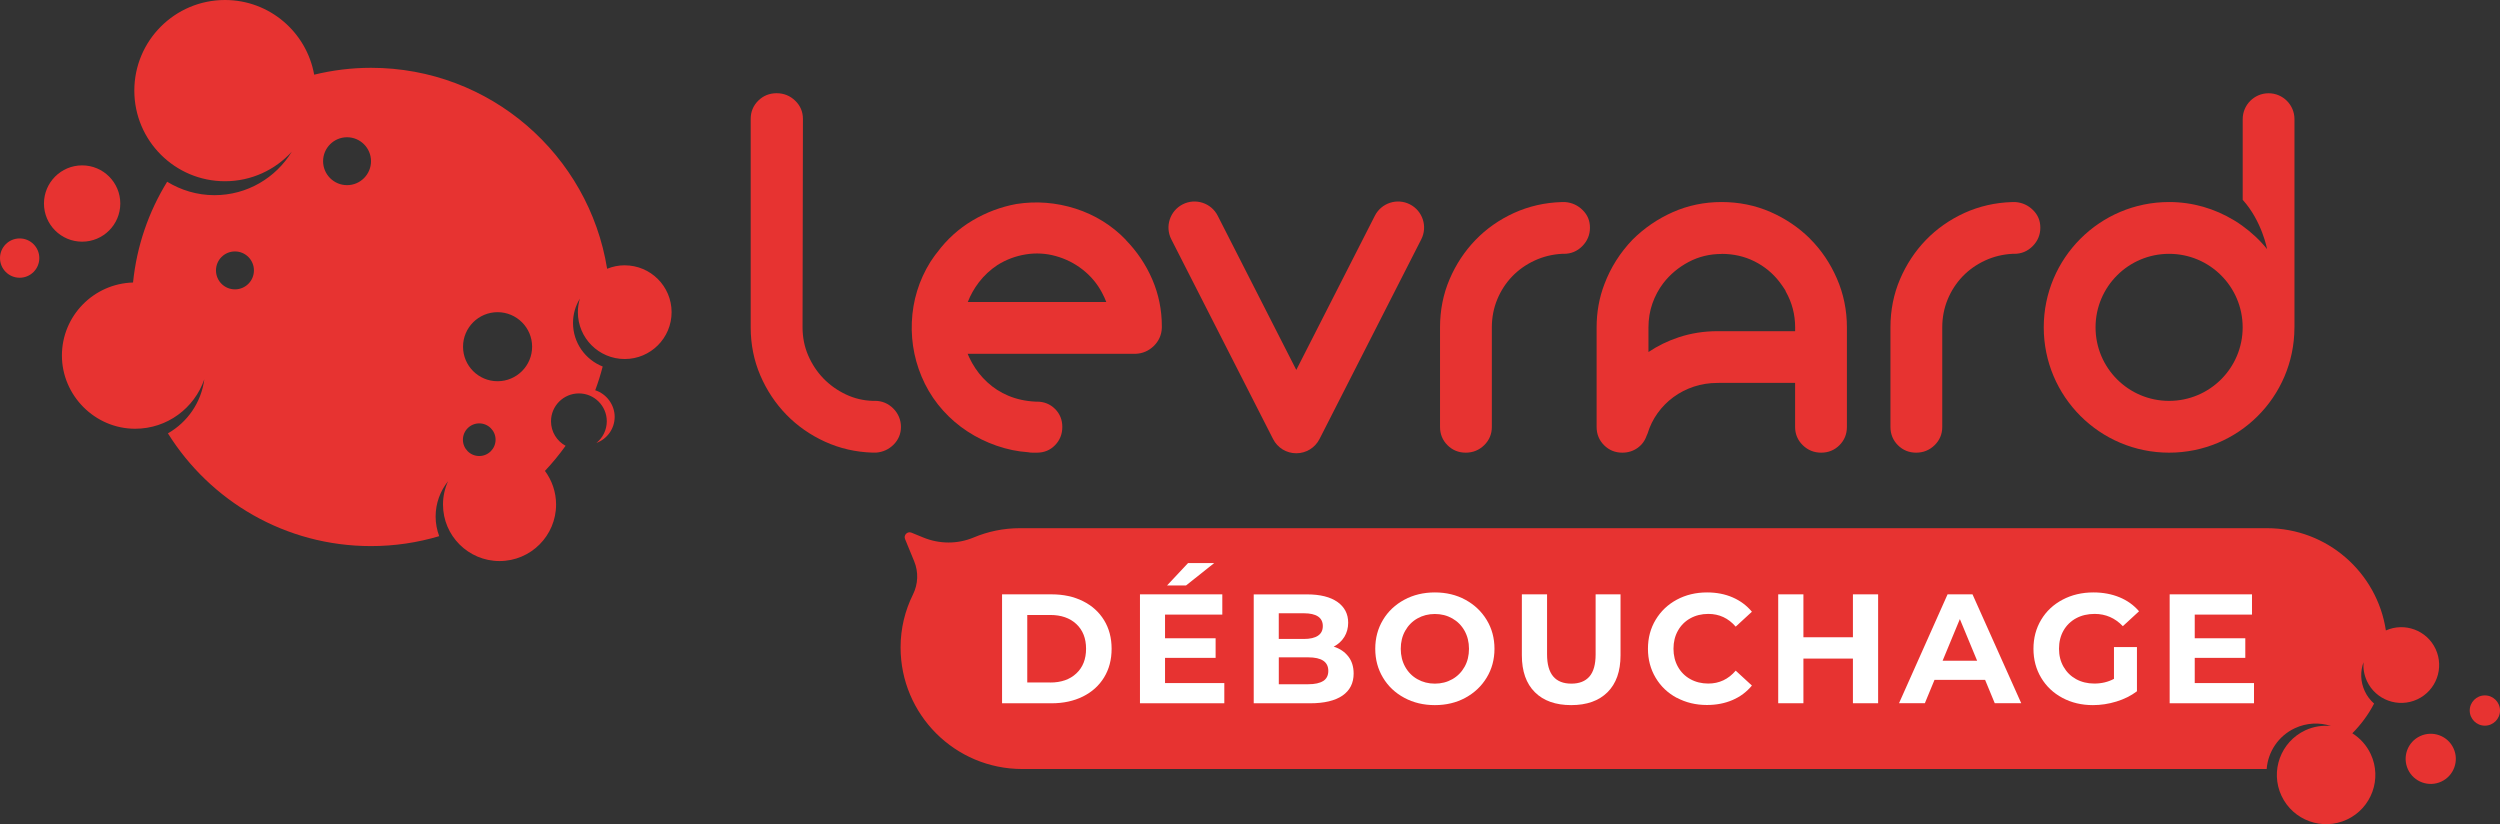 <svg width="273" height="90" viewBox="0 0 273 90" fill="none" xmlns="http://www.w3.org/2000/svg">
<rect x="0" y="0" width="273" height="90" fill="#333333" stroke="none"/>
<path d="M271.347 75.938C270.434 75.938 269.694 76.678 269.694 77.59C269.694 78.503 270.434 79.243 271.347 79.243C272.26 79.243 273 78.503 273 77.59C273 76.678 272.26 75.938 271.347 75.938Z" fill="#E73331"/>
<path d="M264.279 80.383C262.905 81.021 262.314 82.654 262.952 84.023C263.589 85.396 265.224 85.987 266.593 85.349C267.966 84.712 268.558 83.078 267.92 81.71C267.282 80.337 265.648 79.745 264.279 80.383Z" fill="#E73331"/>
<path d="M265.969 70.874C265.014 68.826 262.598 67.932 260.539 68.845C259.58 62.524 254.137 57.678 247.548 57.678H111.367C109.579 57.678 107.875 58.041 106.324 58.693C104.564 59.433 102.58 59.419 100.816 58.693L99.531 58.167C99.093 57.986 98.65 58.428 98.832 58.865L99.833 61.304C100.313 62.473 100.257 63.785 99.698 64.916C98.832 66.657 98.343 68.621 98.343 70.697C98.343 78.033 104.289 83.976 111.628 83.976H247.52C247.665 82.105 248.787 80.365 250.607 79.517C251.897 78.917 253.299 78.87 254.547 79.28C253.615 79.187 252.652 79.326 251.739 79.75C249.047 81.007 247.883 84.204 249.136 86.895C250.393 89.585 253.592 90.749 256.284 89.497C258.975 88.245 260.139 85.042 258.886 82.352C258.43 81.379 257.722 80.606 256.875 80.076C257.82 79.122 258.626 78.037 259.25 76.832C258.835 76.464 258.481 76.013 258.235 75.477C257.75 74.444 257.736 73.308 258.095 72.317C258.044 73.001 258.16 73.704 258.467 74.37C259.431 76.441 261.895 77.334 263.967 76.371C266.039 75.407 266.933 72.945 265.969 70.874Z" fill="#E73331"/>
<path d="M2.147 30.329C3.332 30.329 4.293 29.368 4.293 28.183C4.293 26.998 3.332 26.037 2.147 26.037C0.961 26.037 0 26.998 0 28.183C0 29.368 0.961 30.329 2.147 30.329Z" fill="#E73331"/>
<path d="M8.968 26.391C11.27 26.391 13.136 24.526 13.136 22.225C13.136 19.924 11.27 18.059 8.968 18.059C6.667 18.059 4.801 19.924 4.801 22.225C4.801 24.526 6.667 26.391 8.968 26.391Z" fill="#E73331"/>
<path d="M68.23 28.97C67.546 28.97 66.894 29.105 66.298 29.351C64.3 16.91 53.525 7.405 40.515 7.405C38.373 7.405 36.297 7.671 34.308 8.155C33.48 3.523 29.442 0 24.567 0C19.101 0 14.668 4.431 14.668 9.895C14.668 15.36 19.101 19.791 24.567 19.791C27.459 19.791 30.057 18.544 31.864 16.565C30.127 19.409 26.998 21.313 23.422 21.313C21.526 21.313 19.762 20.768 18.253 19.847C16.241 23.11 14.933 26.847 14.528 30.85C10.221 30.971 6.761 34.494 6.761 38.828C6.761 43.161 10.342 46.819 14.756 46.819C18.262 46.819 21.229 44.562 22.309 41.425C21.978 43.957 20.46 46.112 18.337 47.322C22.951 54.714 31.156 59.633 40.511 59.633C43.1 59.633 45.6 59.252 47.961 58.549C47.714 57.883 47.57 57.162 47.57 56.408C47.57 54.946 48.082 53.606 48.929 52.549C48.576 53.327 48.375 54.188 48.375 55.095C48.375 58.502 51.141 61.267 54.55 61.267C57.958 61.267 60.724 58.502 60.724 55.095C60.724 53.718 60.268 52.452 59.509 51.423C60.319 50.562 61.073 49.645 61.763 48.681C60.813 48.165 60.17 47.159 60.17 46.005C60.17 44.325 61.534 42.961 63.215 42.961C64.896 42.961 66.261 44.325 66.261 46.005C66.261 46.959 65.818 47.811 65.129 48.37C66.288 47.941 67.122 46.824 67.122 45.516C67.122 44.208 66.233 43.008 64.999 42.617C65.315 41.769 65.585 40.908 65.814 40.024C63.918 39.275 62.573 37.431 62.573 35.267C62.573 34.294 62.847 33.387 63.322 32.614C63.183 33.08 63.103 33.578 63.103 34.09C63.103 36.915 65.394 39.205 68.221 39.205C71.047 39.205 73.338 36.915 73.338 34.09C73.338 31.264 71.047 28.974 68.221 28.974L68.23 28.97ZM25.657 31.599C24.511 31.599 23.585 30.673 23.585 29.528C23.585 28.383 24.511 27.457 25.657 27.457C26.802 27.457 27.729 28.383 27.729 29.528C27.729 30.673 26.802 31.599 25.657 31.599ZM37.898 20.219C36.455 20.219 35.282 19.046 35.282 17.603C35.282 16.16 36.455 14.988 37.898 14.988C39.342 14.988 40.515 16.16 40.515 17.603C40.515 19.046 39.342 20.219 37.898 20.219ZM52.333 49.798C51.346 49.798 50.55 48.998 50.55 48.016C50.55 47.034 51.351 46.233 52.333 46.233C53.316 46.233 54.117 47.034 54.117 48.016C54.117 48.998 53.316 49.798 52.333 49.798ZM54.336 41.63C52.249 41.63 50.564 39.94 50.564 37.86C50.564 35.779 52.254 34.09 54.336 34.09C56.417 34.09 58.107 35.779 58.107 37.86C58.107 39.94 56.417 41.63 54.336 41.63Z" fill="#E73331"/>
<path d="M95.545 43.776H95.34C94.287 43.748 93.282 43.51 92.35 43.063C91.414 42.617 90.59 42.025 89.901 41.309C89.212 40.592 88.658 39.749 88.248 38.8C87.843 37.855 87.638 36.826 87.638 35.746L87.68 12.986C87.68 12.204 87.396 11.534 86.832 10.994C86.274 10.454 85.589 10.179 84.807 10.179C84.025 10.179 83.345 10.454 82.8 10.994C82.255 11.534 81.976 12.204 81.976 12.986V35.746C81.976 37.608 82.33 39.377 83.028 40.997C83.722 42.617 84.681 44.059 85.873 45.284C87.065 46.508 88.486 47.504 90.092 48.234C91.703 48.97 93.445 49.37 95.284 49.426H95.675C96.42 49.366 97.067 49.072 97.589 48.546C98.11 48.02 98.385 47.369 98.385 46.619C98.385 45.87 98.101 45.163 97.547 44.609C96.993 44.055 96.313 43.771 95.535 43.771L95.545 43.776Z" fill="#E73331"/>
<path d="M122.938 26.186C121.416 24.608 119.567 23.463 117.453 22.784C115.339 22.109 113.169 21.937 110.99 22.276C109.295 22.588 107.684 23.193 106.189 24.082C104.694 24.971 103.405 26.135 102.366 27.536C102.222 27.708 102.087 27.89 101.957 28.076C101.831 28.257 101.71 28.434 101.593 28.607C100.35 30.608 99.67 32.819 99.572 35.174C99.475 37.529 99.954 39.791 100.997 41.909C101.533 42.984 102.208 43.971 102.995 44.841C103.782 45.716 104.676 46.48 105.654 47.117C106.627 47.755 107.693 48.276 108.815 48.667C109.942 49.063 111.116 49.305 112.275 49.384C112.424 49.417 112.587 49.431 112.759 49.431H113.239C114.021 49.431 114.687 49.156 115.213 48.611C115.739 48.072 116.005 47.401 116.005 46.624C116.005 45.847 115.739 45.181 115.209 44.655C114.682 44.129 114.017 43.859 113.239 43.859H113.081C111.996 43.808 110.99 43.585 110.096 43.208C109.258 42.859 108.489 42.365 107.814 41.742C107.158 41.141 106.608 40.443 106.175 39.675L106.11 39.554C106.077 39.493 106.049 39.438 106.012 39.368C105.877 39.116 105.761 38.87 105.668 38.637H123.991C124.768 38.609 125.439 38.32 125.993 37.781C126.547 37.241 126.845 36.57 126.873 35.788V35.621C126.873 33.843 126.524 32.125 125.83 30.515C125.141 28.909 124.158 27.452 122.92 26.186H122.938ZM120.806 32.982H105.682C105.975 32.223 106.38 31.502 106.888 30.836C107.456 30.091 108.145 29.454 108.922 28.942C109.868 28.346 110.915 27.955 112.024 27.778C113.132 27.601 114.226 27.666 115.278 27.959C116.363 28.257 117.36 28.76 118.235 29.449C119.115 30.138 119.818 30.98 120.335 31.953C120.526 32.312 120.685 32.656 120.806 32.977V32.982Z" fill="#E73331"/>
<path d="M170.918 22.067H170.517C168.683 22.123 166.941 22.523 165.33 23.254C163.719 23.989 162.303 24.981 161.121 26.209C159.938 27.434 158.983 28.877 158.294 30.496C157.6 32.116 157.251 33.885 157.251 35.746V46.624C157.251 47.406 157.526 48.076 158.066 48.616C158.606 49.156 159.277 49.431 160.059 49.431C160.841 49.431 161.517 49.156 162.071 48.616C162.625 48.076 162.909 47.401 162.909 46.624V35.746C162.909 34.667 163.109 33.638 163.5 32.693C163.891 31.748 164.441 30.901 165.13 30.184C165.819 29.468 166.643 28.886 167.579 28.453C168.515 28.02 169.521 27.773 170.564 27.718H170.773C171.556 27.718 172.231 27.438 172.785 26.88C173.339 26.321 173.623 25.646 173.623 24.869C173.623 24.092 173.358 23.468 172.827 22.942C172.305 22.421 171.658 22.123 170.913 22.067H170.918Z" fill="#E73331"/>
<path d="M197.669 26.079C196.439 24.855 194.982 23.868 193.334 23.147C191.681 22.425 189.888 22.062 187.997 22.062C186.107 22.062 184.314 22.435 182.661 23.17C181.013 23.901 179.532 24.916 178.261 26.186C176.911 27.596 175.881 29.221 175.202 31.027C174.638 32.493 174.35 34.08 174.35 35.746V46.624C174.35 47.406 174.624 48.076 175.164 48.616C175.705 49.156 176.375 49.431 177.157 49.431C177.786 49.431 178.349 49.254 178.829 48.909C179.299 48.57 179.63 48.118 179.816 47.564C179.853 47.518 179.867 47.467 179.877 47.425L179.914 47.35C180.156 46.54 180.529 45.786 181.013 45.111C181.502 44.432 182.084 43.845 182.745 43.361C183.406 42.877 184.151 42.491 184.966 42.221C185.781 41.951 186.647 41.816 187.536 41.816C187.63 41.816 187.713 41.816 187.783 41.811H196.025V46.624C196.025 47.406 196.309 48.076 196.863 48.616C197.417 49.156 198.093 49.431 198.875 49.431C199.657 49.431 200.328 49.156 200.868 48.616C201.408 48.076 201.683 47.406 201.683 46.624V35.746C201.683 33.885 201.319 32.097 200.598 30.436C199.881 28.774 198.893 27.308 197.664 26.084L197.669 26.079ZM187.997 27.722C189.297 27.722 190.503 27.997 191.583 28.537C192.663 29.077 193.585 29.831 194.316 30.78C194.423 30.915 194.53 31.064 194.642 31.227L194.949 31.688C194.959 31.72 194.968 31.748 194.982 31.772L195.01 31.841C195.685 33.033 196.03 34.346 196.03 35.751V36.165H187.541C186.074 36.165 184.659 36.389 183.332 36.826C182.14 37.217 181.027 37.762 180.012 38.441V35.756C180.012 34.839 180.156 33.959 180.44 33.149C180.724 32.335 181.129 31.581 181.641 30.91C182.373 29.966 183.299 29.188 184.398 28.607C185.492 28.025 186.703 27.732 188.002 27.732L187.997 27.722Z" fill="#E73331"/>
<path d="M220.103 22.067H219.703C217.873 22.123 216.127 22.523 214.516 23.254C212.909 23.989 211.494 24.981 210.306 26.209C209.119 27.438 208.169 28.881 207.48 30.496C206.786 32.121 206.437 33.885 206.437 35.746V46.624C206.437 47.406 206.712 48.076 207.252 48.616C207.792 49.156 208.462 49.431 209.245 49.431C210.027 49.431 210.702 49.156 211.256 48.616C211.81 48.076 212.094 47.406 212.094 46.624V35.746C212.094 34.667 212.295 33.638 212.686 32.693C213.077 31.748 213.626 30.906 214.315 30.184C215.005 29.468 215.829 28.886 216.76 28.453C217.696 28.02 218.702 27.773 219.745 27.718H219.954C220.737 27.718 221.412 27.438 221.966 26.88C222.52 26.321 222.804 25.646 222.804 24.869C222.804 24.092 222.539 23.468 222.008 22.942C221.486 22.421 220.839 22.123 220.094 22.067H220.103Z" fill="#E73331"/>
<path d="M153.959 22.314C152.562 21.602 150.849 22.16 150.136 23.556L141.555 40.396L132.973 23.556C132.265 22.16 130.547 21.602 129.15 22.314C127.753 23.026 127.194 24.739 127.907 26.135L139.021 47.946C139.51 48.905 140.479 49.496 141.555 49.496C142.63 49.496 143.599 48.9 144.088 47.946L155.202 26.135C155.915 24.739 155.356 23.026 153.959 22.314Z" fill="#E73331"/>
<path d="M250.556 35.742V13.009C250.556 11.45 249.29 10.184 247.73 10.184C246.17 10.184 244.903 11.45 244.903 13.009V21.82C247.008 24.148 247.567 27.206 247.567 27.206C246.784 26.228 245.858 25.372 244.843 24.641C244.591 24.459 244.335 24.287 244.07 24.124C244.019 24.092 243.967 24.064 243.912 24.031C241.853 22.788 239.451 22.062 236.866 22.062C229.304 22.062 223.177 28.188 223.177 35.746C223.177 43.305 229.304 49.431 236.866 49.431C244.428 49.431 250.519 43.338 250.552 35.812V35.746L250.556 35.742ZM236.866 43.776C232.429 43.776 228.834 40.182 228.834 35.746C228.834 31.311 232.429 27.718 236.866 27.718C241.304 27.718 244.899 31.311 244.899 35.746C244.899 40.182 241.304 43.776 236.866 43.776Z" fill="#E73331"/>
<path d="M109.425 64.902H114.831C116.121 64.902 117.262 65.149 118.254 65.642C119.246 66.136 120.014 66.829 120.563 67.723C121.113 68.617 121.388 69.659 121.388 70.851C121.388 72.042 121.113 73.08 120.563 73.978C120.014 74.872 119.246 75.566 118.254 76.059C117.262 76.552 116.121 76.799 114.831 76.799H109.425V64.907V64.902ZM114.692 74.532C115.879 74.532 116.829 74.202 117.537 73.536C118.245 72.875 118.598 71.977 118.598 70.841C118.598 69.706 118.245 68.812 117.537 68.146C116.829 67.486 115.879 67.155 114.692 67.155H112.177V74.528H114.692V74.532Z" fill="white"/>
<path d="M133.695 74.584V76.794H124.484V64.902H133.476V67.113H127.222V69.696H132.745V71.837H127.222V74.588H133.699L133.695 74.584ZM129.737 61.486H132.591L129.513 63.934H127.441L129.737 61.486Z" fill="white"/>
<path d="M147.24 71.689C147.626 72.191 147.817 72.815 147.817 73.55C147.817 74.593 147.412 75.394 146.602 75.957C145.792 76.515 144.609 76.799 143.059 76.799H136.907V64.907H142.719C144.167 64.907 145.28 65.186 146.057 65.74C146.835 66.294 147.221 67.048 147.221 67.998C147.221 68.575 147.082 69.091 146.807 69.543C146.528 69.994 146.141 70.353 145.643 70.613C146.323 70.827 146.853 71.191 147.24 71.693V71.689ZM139.641 66.974V69.775H142.379C143.059 69.775 143.575 69.654 143.925 69.417C144.279 69.18 144.451 68.831 144.451 68.365C144.451 67.9 144.274 67.551 143.925 67.318C143.575 67.085 143.059 66.969 142.379 66.969H139.641V66.974ZM144.497 74.365C144.865 74.127 145.051 73.76 145.051 73.262C145.051 72.275 144.32 71.782 142.858 71.782H139.645V74.719H142.858C143.585 74.719 144.13 74.598 144.497 74.36V74.365Z" fill="white"/>
<path d="M153.349 76.199C152.357 75.668 151.58 74.933 151.021 73.997C150.458 73.062 150.178 72.014 150.178 70.846C150.178 69.678 150.458 68.63 151.021 67.695C151.58 66.759 152.357 66.029 153.349 65.493C154.341 64.958 155.454 64.693 156.688 64.693C157.922 64.693 159.035 64.958 160.017 65.493C161 66.029 161.777 66.759 162.345 67.695C162.913 68.63 163.197 69.678 163.197 70.846C163.197 72.014 162.913 73.062 162.345 73.997C161.777 74.933 161.004 75.663 160.017 76.199C159.03 76.734 157.922 76.999 156.688 76.999C155.454 76.999 154.341 76.734 153.349 76.199ZM158.592 74.169C159.16 73.848 159.603 73.397 159.929 72.82C160.255 72.242 160.413 71.586 160.413 70.851C160.413 70.115 160.25 69.459 159.929 68.882C159.607 68.305 159.16 67.853 158.592 67.532C158.024 67.211 157.391 67.048 156.688 67.048C155.985 67.048 155.351 67.211 154.783 67.532C154.215 67.853 153.773 68.305 153.447 68.882C153.121 69.459 152.963 70.115 152.963 70.851C152.963 71.586 153.126 72.242 153.447 72.82C153.768 73.397 154.215 73.848 154.783 74.169C155.351 74.49 155.985 74.653 156.688 74.653C157.391 74.653 158.024 74.49 158.592 74.169Z" fill="white"/>
<path d="M167.607 75.589C166.662 74.649 166.187 73.308 166.187 71.563V64.902H168.939V71.46C168.939 73.592 169.824 74.653 171.593 74.653C172.454 74.653 173.111 74.397 173.563 73.881C174.014 73.364 174.242 72.559 174.242 71.46V64.902H176.962V71.563C176.962 73.308 176.487 74.649 175.542 75.589C174.596 76.529 173.274 76.999 171.574 76.999C169.875 76.999 168.552 76.529 167.607 75.589Z" fill="white"/>
<path d="M183.108 76.208C182.126 75.682 181.357 74.951 180.799 74.016C180.24 73.08 179.956 72.024 179.956 70.846C179.956 69.668 180.235 68.612 180.799 67.676C181.362 66.741 182.13 66.01 183.108 65.484C184.086 64.958 185.19 64.693 186.414 64.693C187.443 64.693 188.375 64.874 189.208 65.237C190.042 65.6 190.74 66.122 191.308 66.801L189.539 68.43C188.733 67.499 187.737 67.039 186.549 67.039C185.814 67.039 185.157 67.202 184.58 67.523C184.002 67.844 183.551 68.295 183.229 68.873C182.903 69.45 182.745 70.106 182.745 70.841C182.745 71.577 182.908 72.233 183.229 72.81C183.551 73.387 184.002 73.839 184.58 74.16C185.157 74.481 185.814 74.644 186.549 74.644C187.737 74.644 188.738 74.174 189.539 73.234L191.308 74.863C190.74 75.552 190.037 76.082 189.199 76.441C188.361 76.804 187.425 76.985 186.396 76.985C185.185 76.985 184.086 76.72 183.108 76.194V76.208Z" fill="white"/>
<path d="M205.091 64.902V76.794H202.339V71.917H196.933V76.794H194.181V64.902H196.933V69.589H202.339V64.902H205.091Z" fill="white"/>
<path d="M216.769 74.244H211.247L210.195 76.79H207.373L212.676 64.898H215.396L220.718 76.79H217.826L216.774 74.244H216.769ZM215.903 72.154L214.017 67.602L212.132 72.154H215.903Z" fill="white"/>
<path d="M230.841 70.66H233.355V75.487C232.708 75.975 231.963 76.348 231.111 76.608C230.264 76.869 229.407 76.999 228.545 76.999C227.311 76.999 226.199 76.734 225.216 76.208C224.229 75.682 223.456 74.951 222.897 74.016C222.334 73.08 222.054 72.024 222.054 70.846C222.054 69.668 222.334 68.612 222.897 67.676C223.456 66.741 224.238 66.01 225.235 65.484C226.231 64.958 227.353 64.693 228.601 64.693C229.644 64.693 230.59 64.87 231.442 65.219C232.294 65.568 233.006 66.08 233.584 66.75L231.814 68.379C230.967 67.486 229.938 67.039 228.736 67.039C227.977 67.039 227.302 67.197 226.715 67.513C226.129 67.83 225.668 68.277 225.337 68.854C225.007 69.431 224.844 70.097 224.844 70.841C224.844 71.586 225.007 72.233 225.337 72.81C225.668 73.387 226.124 73.839 226.706 74.16C227.288 74.481 227.954 74.644 228.704 74.644C229.495 74.644 230.208 74.472 230.846 74.132V70.65L230.841 70.66Z" fill="white"/>
<path d="M246.137 74.584V76.794H236.927V64.902H245.918V67.113H239.665V69.696H245.187V71.837H239.665V74.588H246.142L246.137 74.584Z" fill="white"/>
</svg>

